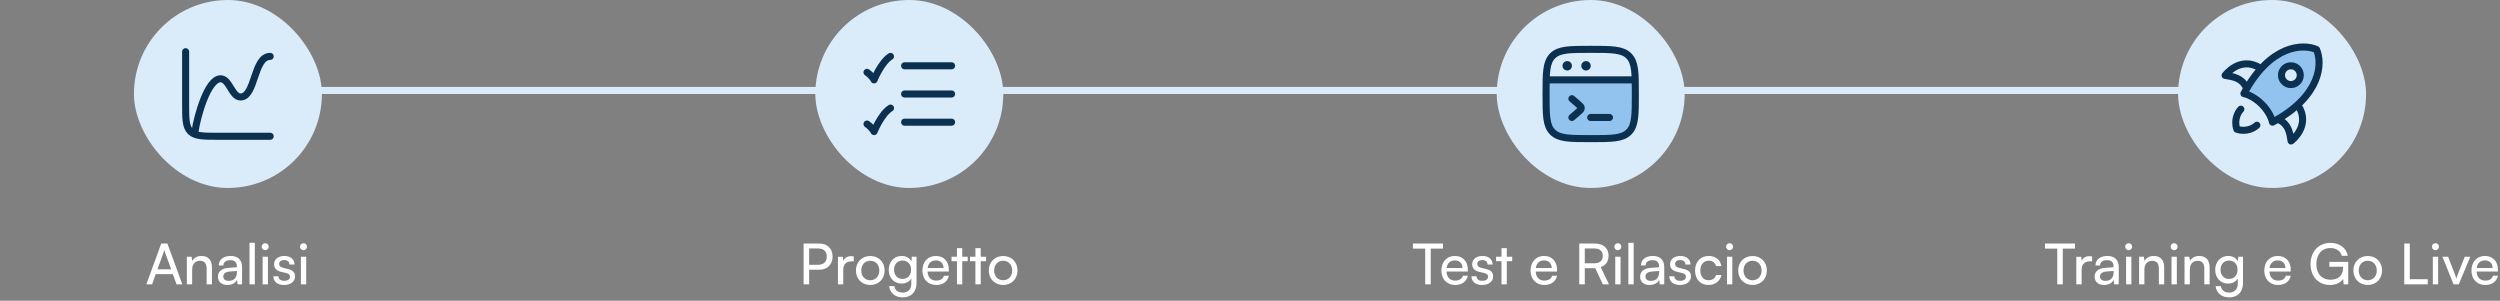 <?xml version="1.0" encoding="UTF-8"?>
<svg xmlns="http://www.w3.org/2000/svg" width="1064" height="128" viewBox="0 0 1064 128" fill="none">
  <rect x="0" y="0" width="1064" height="128" fill="#808080" stroke="none"/>
  <line x1="92" y1="38.5" x2="970" y2="38.5" stroke="#DAEBF9" stroke-width="3"></line>
  <rect x="57" width="80" height="80" rx="40" fill="#DAEBF9"></rect>
  <path d="M115 58H93C86.4 58 83.1 58 81.05 55.95C79 53.899 79 50.6 79 44V22" stroke="#0C304F" stroke-width="3" stroke-linecap="round"></path>
  <path d="M83 56C83.879 49.688 88.353 33.529 93.856 33.529C97.66 33.529 98.645 41.271 102.373 41.271C108.786 41.271 107.856 24 115 24" stroke="#0C304F" stroke-width="3" stroke-linecap="round" stroke-linejoin="round"></path>
  <path d="M64.736 121H62.288L68.624 103.648H71.24L77.6 121H75.128L73.568 116.68H66.272L64.736 121ZM69.632 107.392L66.992 114.64H72.872L70.208 107.392C70.088 107.056 69.968 106.648 69.92 106.384C69.872 106.624 69.752 107.032 69.632 107.392ZM81.779 121H79.523V109.264H81.563L81.803 111.064C82.547 109.72 84.035 108.928 85.691 108.928C88.787 108.928 90.203 110.824 90.203 113.824V121H87.947V114.328C87.947 111.952 86.843 110.992 85.115 110.992C83.003 110.992 81.779 112.504 81.779 114.784V121ZM96.759 121.288C94.239 121.288 92.751 119.872 92.751 117.736C92.751 115.576 94.359 114.232 97.119 114.016L100.815 113.728V113.392C100.815 111.424 99.639 110.728 98.055 110.728C96.159 110.728 95.079 111.568 95.079 112.984H93.111C93.111 110.536 95.127 108.928 98.151 108.928C101.055 108.928 103.023 110.464 103.023 113.632V121H101.103L100.863 119.104C100.263 120.448 98.655 121.288 96.759 121.288ZM97.407 119.536C99.543 119.536 100.839 118.144 100.839 115.936V115.312L97.839 115.552C95.847 115.744 95.031 116.512 95.031 117.664C95.031 118.912 95.943 119.536 97.407 119.536ZM108.452 121H106.196V103.336H108.452V121ZM112.877 106.48C112.061 106.48 111.389 105.808 111.389 104.992C111.389 104.152 112.061 103.504 112.877 103.504C113.693 103.504 114.365 104.152 114.365 104.992C114.365 105.808 113.693 106.48 112.877 106.48ZM111.773 121V109.264H114.029V121H111.773ZM116.344 117.592H118.504C118.504 118.792 119.416 119.512 120.904 119.512C122.488 119.512 123.4 118.864 123.4 117.784C123.4 116.992 123.016 116.512 121.792 116.2L119.728 115.72C117.64 115.216 116.656 114.184 116.656 112.456C116.656 110.296 118.48 108.928 121.072 108.928C123.64 108.928 125.32 110.368 125.368 112.6H123.208C123.16 111.424 122.368 110.68 121 110.68C119.584 110.68 118.792 111.304 118.792 112.384C118.792 113.176 119.368 113.704 120.52 113.992L122.584 114.496C124.576 114.976 125.56 115.888 125.56 117.64C125.56 119.872 123.64 121.288 120.856 121.288C118.096 121.288 116.344 119.824 116.344 117.592ZM129.166 106.48C128.35 106.48 127.678 105.808 127.678 104.992C127.678 104.152 128.35 103.504 129.166 103.504C129.982 103.504 130.654 104.152 130.654 104.992C130.654 105.808 129.982 106.48 129.166 106.48ZM128.062 121V109.264H130.318V121H128.062Z" fill="white"></path>
  <rect x="927" width="80" height="80" rx="40" fill="#DAEBF9"></rect>
  <path d="M955 39.829C966.273 18.819 980.309 18.577 985.918 21.082C988.423 26.691 988.181 40.727 967.171 52C966.953 50.747 965.742 47.466 962.638 44.362C959.534 41.258 956.253 40.047 955 39.829Z" fill="#91C3EE"></path>
  <path d="M979 32C979 29.791 977.209 28 975 28C972.791 28 971 29.791 971 32C971 34.209 972.791 36 975 36C977.209 36 979 34.209 979 32Z" fill="#DAEBF9"></path>
  <path d="M947 32.084C950.414 32.65 954 33.086 956 37.172L962 29C953.326 23.527 947 32.084 947 32.084Z" fill="#DAEBF9"></path>
  <path d="M975.088 60C974.522 56.586 974.086 53 970 51L978.171 45C983.645 53.674 975.088 60 975.088 60Z" fill="#DAEBF9"></path>
  <path d="M955 39.829C966.273 18.819 980.309 18.577 985.918 21.082C988.423 26.691 988.181 40.727 967.171 52C966.953 50.747 965.742 47.466 962.638 44.362C959.534 41.258 956.253 40.047 955 39.829Z" stroke="#0C304F" stroke-width="3" stroke-linecap="round" stroke-linejoin="round"></path>
  <path d="M970 51C974.086 53 974.522 56.586 975.088 60C975.088 60 983.645 53.674 978.171 45" stroke="#0C304F" stroke-width="3" stroke-linecap="round" stroke-linejoin="round"></path>
  <path d="M956 37.172C954 33.086 950.414 32.65 947 32.084C947 32.084 953.326 23.527 962 29" stroke="#0C304F" stroke-width="3" stroke-linecap="round" stroke-linejoin="round"></path>
  <path d="M953.707 46.468C952.569 47.606 950.636 50.904 952.001 54.999C956.095 56.364 959.394 54.431 960.531 53.293" stroke="#0C304F" stroke-width="3" stroke-linecap="round" stroke-linejoin="round"></path>
  <path d="M979 32C979 29.791 977.209 28 975 28C972.791 28 971 29.791 971 32C971 34.209 972.791 36 975 36C977.209 36 979 34.209 979 32Z" stroke="#0C304F" stroke-width="3"></path>
  <path d="M870.336 105.808V103.648H883.128V105.808H877.92V121H875.568V105.808H870.336ZM890.399 109.168V111.232H889.391C887.255 111.232 885.935 112.528 885.935 114.784V121H883.679V109.288H885.791L885.935 111.064C886.415 109.84 887.591 109.024 889.199 109.024C889.607 109.024 889.943 109.072 890.399 109.168ZM895.478 121.288C892.958 121.288 891.47 119.872 891.47 117.736C891.47 115.576 893.078 114.232 895.838 114.016L899.534 113.728V113.392C899.534 111.424 898.358 110.728 896.774 110.728C894.878 110.728 893.798 111.568 893.798 112.984H891.83C891.83 110.536 893.846 108.928 896.87 108.928C899.774 108.928 901.742 110.464 901.742 113.632V121H899.822L899.582 119.104C898.982 120.448 897.374 121.288 895.478 121.288ZM896.126 119.536C898.262 119.536 899.558 118.144 899.558 115.936V115.312L896.558 115.552C894.566 115.744 893.75 116.512 893.75 117.664C893.75 118.912 894.662 119.536 896.126 119.536ZM905.97 106.48C905.154 106.48 904.482 105.808 904.482 104.992C904.482 104.152 905.154 103.504 905.97 103.504C906.786 103.504 907.458 104.152 907.458 104.992C907.458 105.808 906.786 106.48 905.97 106.48ZM904.866 121V109.264H907.122V121H904.866ZM912.654 121H910.398V109.264H912.438L912.678 111.064C913.422 109.72 914.91 108.928 916.566 108.928C919.662 108.928 921.078 110.824 921.078 113.824V121H918.822V114.328C918.822 111.952 917.718 110.992 915.99 110.992C913.878 110.992 912.654 112.504 912.654 114.784V121ZM925.306 106.48C924.49 106.48 923.818 105.808 923.818 104.992C923.818 104.152 924.49 103.504 925.306 103.504C926.122 103.504 926.794 104.152 926.794 104.992C926.794 105.808 926.122 106.48 925.306 106.48ZM924.202 121V109.264H926.458V121H924.202ZM931.99 121H929.734V109.264H931.774L932.014 111.064C932.758 109.72 934.246 108.928 935.902 108.928C938.998 108.928 940.414 110.824 940.414 113.824V121H938.158V114.328C938.158 111.952 937.054 110.992 935.326 110.992C933.214 110.992 931.99 112.504 931.99 114.784V121ZM942.794 114.832C942.794 111.52 944.93 108.928 948.338 108.928C950.234 108.928 951.698 109.792 952.442 111.256L952.61 109.264H954.626V120.52C954.626 124.216 952.346 126.568 948.746 126.568C945.554 126.568 943.37 124.768 942.938 121.792H945.194C945.482 123.52 946.778 124.528 948.746 124.528C950.954 124.528 952.394 123.088 952.394 120.856V118.504C951.626 119.872 950.09 120.688 948.242 120.688C944.906 120.688 942.794 118.12 942.794 114.832ZM945.05 114.784C945.05 116.992 946.418 118.72 948.626 118.72C950.906 118.72 952.298 117.088 952.298 114.784C952.298 112.528 950.954 110.896 948.65 110.896C946.394 110.896 945.05 112.624 945.05 114.784ZM969.509 121.288C966.053 121.288 963.677 118.792 963.677 115.144C963.677 111.472 966.005 108.928 969.413 108.928C972.749 108.928 974.932 111.232 974.932 114.712V115.552L965.861 115.576C966.029 118.048 967.325 119.416 969.557 119.416C971.309 119.416 972.461 118.696 972.845 117.352H974.957C974.381 119.872 972.413 121.288 969.509 121.288ZM969.413 110.824C967.445 110.824 966.197 112 965.909 114.064H972.677C972.677 112.12 971.405 110.824 969.413 110.824ZM991.839 105.568C988.095 105.568 985.839 108.328 985.839 112.432C985.839 116.632 988.287 119.056 991.863 119.056C994.815 119.056 997.191 117.544 997.191 114.04V113.536H991.383V111.448H999.399V121.024H997.431L997.263 118.672C996.327 120.184 994.215 121.288 991.671 121.288C986.751 121.288 983.367 117.736 983.367 112.384C983.367 107.104 986.775 103.36 991.887 103.36C995.679 103.36 998.631 105.544 999.207 108.88H996.711C996.063 106.672 994.143 105.568 991.839 105.568ZM1001.6 115.12C1001.6 111.496 1004.19 108.952 1007.72 108.952C1011.22 108.952 1013.81 111.496 1013.81 115.12C1013.81 118.744 1011.22 121.288 1007.72 121.288C1004.19 121.288 1001.6 118.744 1001.6 115.12ZM1003.88 115.12C1003.88 117.568 1005.44 119.272 1007.72 119.272C1009.97 119.272 1011.56 117.568 1011.56 115.12C1011.56 112.672 1009.97 110.968 1007.72 110.968C1005.44 110.968 1003.88 112.672 1003.88 115.12ZM1025.61 103.648V118.816H1033.24V121H1023.26V103.648H1025.61ZM1036.52 106.48C1035.7 106.48 1035.03 105.808 1035.03 104.992C1035.03 104.152 1035.7 103.504 1036.52 103.504C1037.33 103.504 1038.01 104.152 1038.01 104.992C1038.01 105.808 1037.33 106.48 1036.52 106.48ZM1035.41 121V109.264H1037.67V121H1035.41ZM1044.23 121L1039.5 109.264H1041.9L1044.47 115.816C1044.88 116.92 1045.22 117.904 1045.41 118.624C1045.6 117.856 1045.98 116.848 1046.39 115.816L1049.01 109.264H1051.36L1046.46 121H1044.23ZM1057.68 121.288C1054.22 121.288 1051.85 118.792 1051.85 115.144C1051.85 111.472 1054.18 108.928 1057.58 108.928C1060.92 108.928 1063.1 111.232 1063.1 114.712V115.552L1054.03 115.576C1054.2 118.048 1055.5 119.416 1057.73 119.416C1059.48 119.416 1060.63 118.696 1061.02 117.352H1063.13C1062.55 119.872 1060.58 121.288 1057.68 121.288ZM1057.58 110.824C1055.62 110.824 1054.37 112 1054.08 114.064H1060.85C1060.85 112.12 1059.58 110.824 1057.58 110.824Z" fill="white"></path>
  <rect x="347" width="80" height="80" rx="40" fill="#DAEBF9"></rect>
  <path d="M385 28H405" stroke="#0C304F" stroke-width="3" stroke-linecap="round"></path>
  <path d="M385 40H405" stroke="#0C304F" stroke-width="3" stroke-linecap="round"></path>
  <path d="M385 52H405" stroke="#0C304F" stroke-width="3" stroke-linecap="round"></path>
  <path d="M369 30.786C369 30.786 371 32.089 372 34C372 34 375 26.5 379 24" stroke="#0C304F" stroke-width="3" stroke-linecap="round" stroke-linejoin="round"></path>
  <path d="M369 52.786C369 52.786 371 54.089 372 56C372 56 375 48.5 379 46" stroke="#0C304F" stroke-width="3" stroke-linecap="round" stroke-linejoin="round"></path>
  <path d="M348.76 114.808H344.368V121H342.016V103.648H348.76C352.168 103.648 354.352 105.88 354.352 109.216C354.352 112.456 352.144 114.808 348.76 114.808ZM348.352 105.76H344.368V112.696H348.256C350.584 112.696 351.88 111.328 351.88 109.192C351.88 107.008 350.56 105.76 348.352 105.76ZM363.352 109.168V111.232H362.344C360.208 111.232 358.888 112.528 358.888 114.784V121H356.632V109.288H358.744L358.888 111.064C359.368 109.84 360.544 109.024 362.152 109.024C362.56 109.024 362.896 109.072 363.352 109.168ZM364.278 115.12C364.278 111.496 366.87 108.952 370.398 108.952C373.902 108.952 376.494 111.496 376.494 115.12C376.494 118.744 373.902 121.288 370.398 121.288C366.87 121.288 364.278 118.744 364.278 115.12ZM366.558 115.12C366.558 117.568 368.118 119.272 370.398 119.272C372.654 119.272 374.238 117.568 374.238 115.12C374.238 112.672 372.654 110.968 370.398 110.968C368.118 110.968 366.558 112.672 366.558 115.12ZM378.247 114.832C378.247 111.52 380.383 108.928 383.791 108.928C385.687 108.928 387.151 109.792 387.895 111.256L388.063 109.264H390.079V120.52C390.079 124.216 387.799 126.568 384.199 126.568C381.007 126.568 378.823 124.768 378.391 121.792H380.647C380.935 123.52 382.231 124.528 384.199 124.528C386.407 124.528 387.847 123.088 387.847 120.856V118.504C387.079 119.872 385.543 120.688 383.695 120.688C380.359 120.688 378.247 118.12 378.247 114.832ZM380.503 114.784C380.503 116.992 381.871 118.72 384.079 118.72C386.359 118.72 387.751 117.088 387.751 114.784C387.751 112.528 386.407 110.896 384.103 110.896C381.847 110.896 380.503 112.624 380.503 114.784ZM398.399 121.288C394.943 121.288 392.567 118.792 392.567 115.144C392.567 111.472 394.895 108.928 398.303 108.928C401.639 108.928 403.823 111.232 403.823 114.712V115.552L394.751 115.576C394.919 118.048 396.215 119.416 398.447 119.416C400.199 119.416 401.351 118.696 401.735 117.352H403.847C403.271 119.872 401.303 121.288 398.399 121.288ZM398.303 110.824C396.335 110.824 395.087 112 394.799 114.064H401.567C401.567 112.12 400.295 110.824 398.303 110.824ZM409.538 121H407.282V111.16H404.978V109.264H407.282V105.592H409.538V109.264H411.842V111.16H409.538V121ZM417.389 121H415.133V111.16H412.829V109.264H415.133V105.592H417.389V109.264H419.693V111.16H417.389V121ZM420.833 115.12C420.833 111.496 423.425 108.952 426.953 108.952C430.457 108.952 433.049 111.496 433.049 115.12C433.049 118.744 430.457 121.288 426.953 121.288C423.425 121.288 420.833 118.744 420.833 115.12ZM423.113 115.12C423.113 117.568 424.673 119.272 426.953 119.272C429.209 119.272 430.793 117.568 430.793 115.12C430.793 112.672 429.209 110.968 426.953 110.968C424.673 110.968 423.113 112.672 423.113 115.12Z" fill="white"></path>
  <rect x="637" width="80" height="80" rx="40" fill="#DAEBF9"></rect>
  <path d="M660.782 56.218C663.565 59 668.043 59 677 59C685.957 59 690.435 59 693.218 56.218C696 53.435 696 48.957 696 40C696 37.727 696 35.742 695.955 34H658.045C658 35.742 658 37.727 658 40C658 48.957 658 53.435 660.782 56.218Z" fill="#91C3EE"></path>
  <path d="M693.219 23.782C690.436 21 685.958 21 677.001 21C668.045 21 663.566 21 660.784 23.782C658.708 25.859 658.181 28.879 658.047 34H695.956C695.822 28.879 695.295 25.859 693.219 23.782Z" fill="#DAEBF9"></path>
  <path d="M658 40C658 31.043 658 26.565 660.782 23.782C663.565 21 668.043 21 677 21C685.957 21 690.435 21 693.218 23.782C696 26.565 696 31.043 696 40C696 48.957 696 53.435 693.218 56.218C690.435 59 685.957 59 677 59C668.043 59 663.565 59 660.782 56.218C658 53.435 658 48.957 658 40Z" stroke="#0C304F" stroke-width="3"></path>
  <path d="M658 34H696" stroke="#0C304F" stroke-width="3" stroke-linejoin="round"></path>
  <path d="M667 28H667.018" stroke="#0C304F" stroke-width="4" stroke-linecap="round" stroke-linejoin="round"></path>
  <path d="M675 28H675.018" stroke="#0C304F" stroke-width="4" stroke-linecap="round" stroke-linejoin="round"></path>
  <path d="M669 42L671.453 44.114C672.484 45.003 673 45.448 673 46C673 46.552 672.484 46.997 671.453 47.886L669 50" stroke="#0C304F" stroke-width="3" stroke-linecap="round" stroke-linejoin="round"></path>
  <path d="M677 50H685" stroke="#0C304F" stroke-width="3" stroke-linecap="round" stroke-linejoin="round"></path>
  <path d="M601.336 105.808V103.648H614.128V105.808H608.92V121H606.568V105.808H601.336ZM619.274 121.288C615.818 121.288 613.442 118.792 613.442 115.144C613.442 111.472 615.77 108.928 619.178 108.928C622.514 108.928 624.698 111.232 624.698 114.712V115.552L615.626 115.576C615.794 118.048 617.09 119.416 619.322 119.416C621.074 119.416 622.226 118.696 622.61 117.352H624.722C624.146 119.872 622.178 121.288 619.274 121.288ZM619.178 110.824C617.21 110.824 615.962 112 615.674 114.064H622.442C622.442 112.12 621.17 110.824 619.178 110.824ZM626.258 117.592H628.418C628.418 118.792 629.33 119.512 630.818 119.512C632.402 119.512 633.314 118.864 633.314 117.784C633.314 116.992 632.93 116.512 631.706 116.2L629.642 115.72C627.554 115.216 626.57 114.184 626.57 112.456C626.57 110.296 628.394 108.928 630.986 108.928C633.554 108.928 635.234 110.368 635.282 112.6H633.122C633.074 111.424 632.282 110.68 630.914 110.68C629.498 110.68 628.706 111.304 628.706 112.384C628.706 113.176 629.282 113.704 630.434 113.992L632.498 114.496C634.49 114.976 635.474 115.888 635.474 117.64C635.474 119.872 633.554 121.288 630.77 121.288C628.01 121.288 626.258 119.824 626.258 117.592ZM641.288 121H639.032V111.16H636.728V109.264H639.032V105.592H641.288V109.264H643.592V111.16H641.288V121ZM657.243 121.288C653.787 121.288 651.411 118.792 651.411 115.144C651.411 111.472 653.739 108.928 657.147 108.928C660.483 108.928 662.667 111.232 662.667 114.712V115.552L653.595 115.576C653.763 118.048 655.059 119.416 657.291 119.416C659.043 119.416 660.195 118.696 660.579 117.352H662.691C662.115 119.872 660.147 121.288 657.243 121.288ZM657.147 110.824C655.179 110.824 653.931 112 653.643 114.064H660.411C660.411 112.12 659.139 110.824 657.147 110.824ZM674.485 121H672.133V103.648H678.685C682.405 103.648 684.613 105.616 684.613 108.856C684.613 111.256 683.413 112.984 681.253 113.68L684.781 121H682.165L678.925 114.136H674.485V121ZM674.485 105.76V112.048H678.709C680.893 112.048 682.141 110.872 682.141 108.88C682.141 106.864 680.845 105.76 678.685 105.76H674.485ZM688.556 106.48C687.74 106.48 687.068 105.808 687.068 104.992C687.068 104.152 687.74 103.504 688.556 103.504C689.372 103.504 690.044 104.152 690.044 104.992C690.044 105.808 689.372 106.48 688.556 106.48ZM687.452 121V109.264H689.708V121H687.452ZM695.288 121H693.032V103.336H695.288V121ZM702.041 121.288C699.521 121.288 698.033 119.872 698.033 117.736C698.033 115.576 699.641 114.232 702.401 114.016L706.097 113.728V113.392C706.097 111.424 704.921 110.728 703.337 110.728C701.441 110.728 700.361 111.568 700.361 112.984H698.393C698.393 110.536 700.409 108.928 703.433 108.928C706.337 108.928 708.305 110.464 708.305 113.632V121H706.385L706.145 119.104C705.545 120.448 703.937 121.288 702.041 121.288ZM702.689 119.536C704.825 119.536 706.121 118.144 706.121 115.936V115.312L703.121 115.552C701.129 115.744 700.313 116.512 700.313 117.664C700.313 118.912 701.225 119.536 702.689 119.536ZM710.469 117.592H712.629C712.629 118.792 713.541 119.512 715.029 119.512C716.613 119.512 717.525 118.864 717.525 117.784C717.525 116.992 717.141 116.512 715.917 116.2L713.853 115.72C711.765 115.216 710.781 114.184 710.781 112.456C710.781 110.296 712.605 108.928 715.197 108.928C717.765 108.928 719.445 110.368 719.493 112.6H717.333C717.285 111.424 716.493 110.68 715.125 110.68C713.709 110.68 712.917 111.304 712.917 112.384C712.917 113.176 713.493 113.704 714.645 113.992L716.709 114.496C718.701 114.976 719.685 115.888 719.685 117.64C719.685 119.872 717.765 121.288 714.981 121.288C712.221 121.288 710.469 119.824 710.469 117.592ZM721.419 115.144C721.419 111.472 723.747 108.928 727.179 108.928C730.131 108.928 732.195 110.608 732.603 113.224H730.347C729.963 111.736 728.763 110.944 727.251 110.944C725.115 110.944 723.651 112.576 723.651 115.12C723.651 117.64 725.019 119.272 727.155 119.272C728.763 119.272 729.963 118.432 730.371 117.04H732.627C732.171 119.584 729.987 121.288 727.155 121.288C723.699 121.288 721.419 118.84 721.419 115.144ZM736.111 106.48C735.295 106.48 734.623 105.808 734.623 104.992C734.623 104.152 735.295 103.504 736.111 103.504C736.927 103.504 737.599 104.152 737.599 104.992C737.599 105.808 736.927 106.48 736.111 106.48ZM735.007 121V109.264H737.263V121H735.007ZM739.77 115.12C739.77 111.496 742.362 108.952 745.89 108.952C749.394 108.952 751.986 111.496 751.986 115.12C751.986 118.744 749.394 121.288 745.89 121.288C742.362 121.288 739.77 118.744 739.77 115.12ZM742.05 115.12C742.05 117.568 743.61 119.272 745.89 119.272C748.146 119.272 749.73 117.568 749.73 115.12C749.73 112.672 748.146 110.968 745.89 110.968C743.61 110.968 742.05 112.672 742.05 115.12Z" fill="white"></path>
</svg>
